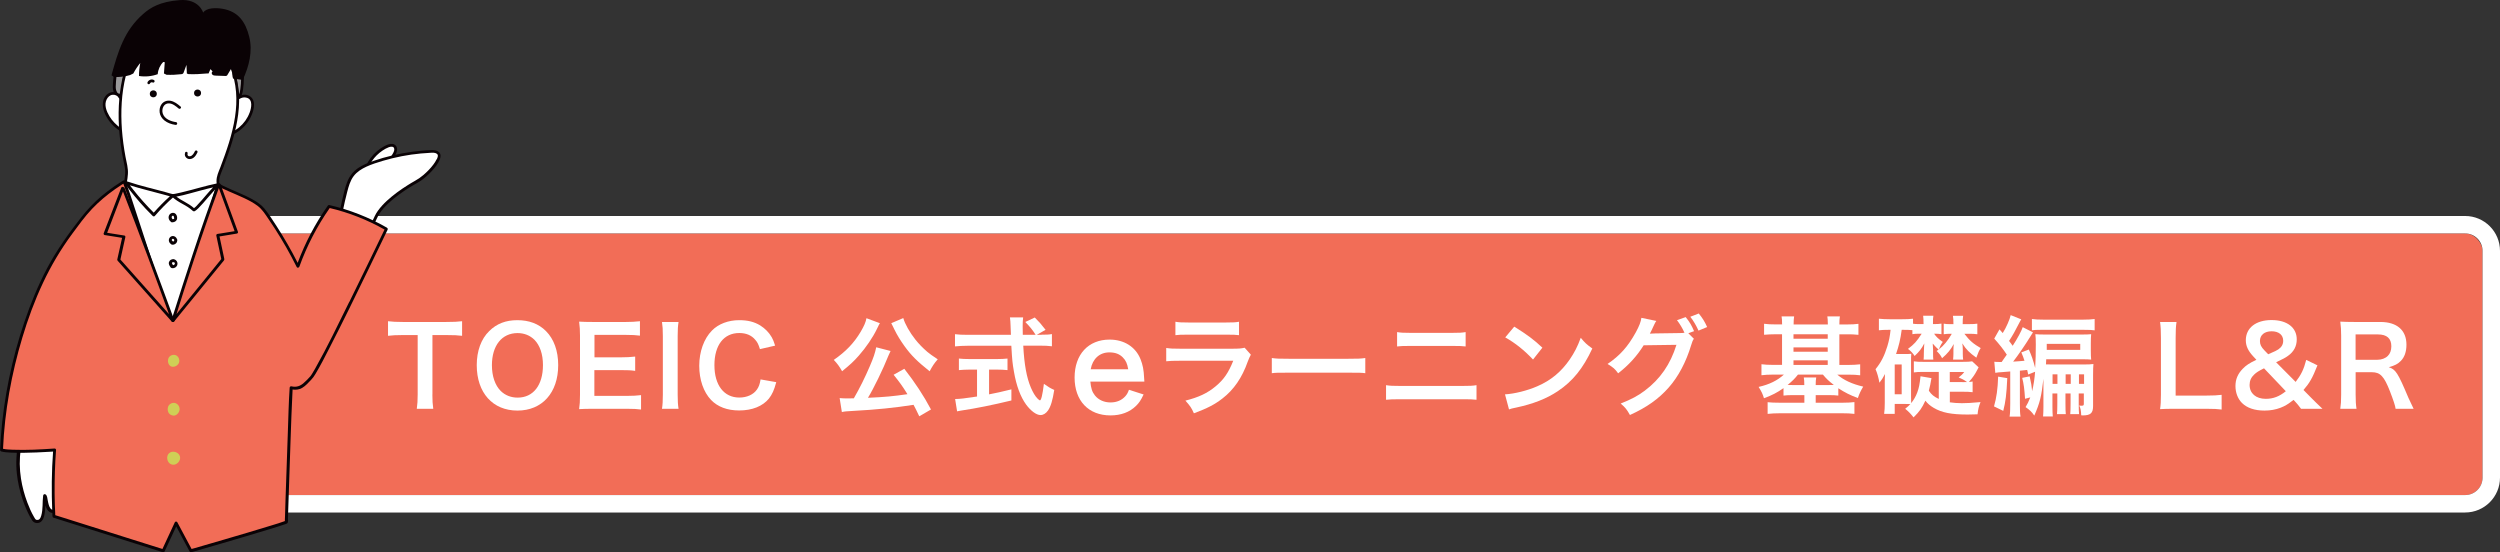 <?xml version="1.0" encoding="UTF-8"?>
<svg id="_レイヤー_2" data-name="レイヤー 2" xmlns="http://www.w3.org/2000/svg" viewBox="0 0 430 95">
  <rect x="0" y="0" width="430" height="95" fill="#333333" stroke="none"/>
  <defs>
    <style>
      .cls-1 {
        fill: #f26d57;
      }

      .cls-2 {
        fill: #0a0205;
      }

      .cls-3 {
        fill: #fff;
      }

      .cls-4 {
        fill: #9a999a;
      }

      .cls-5 {
        fill: #cfcf56;
      }

      .cls-6 {
        fill: #f26d57;
      }
    </style>
  </defs>
  <g id="_レイヤー_1-2" data-name="レイヤー 1">
    <g>
      <g>
        <g>
          <rect class="cls-1" x="39" y="40.15" width="388" height="45" rx="3" ry="3"/>
          <path class="cls-3" d="M424,40.15c1.66,0,3,1.34,3,3v39c0,1.66-1.34,3-3,3H42c-1.66,0-3-1.34-3-3v-39c0-1.66,1.34-3,3-3h382M424,37.15H42c-3.31,0-6,2.69-6,6v39c0,3.31,2.69,6,6,6h382c3.31,0,6-2.69,6-6v-39c0-3.31-2.69-6-6-6h0Z"/>
        </g>
        <g>
          <path class="cls-3" d="M74.37,67.87c0,1.01.04,1.67.15,2.44h-2.83c.11-.79.15-1.42.15-2.44v-10.24h-2.53c-1.11,0-1.91.04-2.57.13v-2.51c.68.09,1.48.13,2.55.13h7.43c1.35,0,2.04-.04,2.76-.13v2.51c-.69-.09-1.41-.13-2.76-.13h-2.34v10.24Z"/>
          <path class="cls-3" d="M93.91,56.95c1.37,1.37,2.1,3.41,2.1,5.85,0,4.75-2.76,7.82-7.01,7.82s-7-3.06-7-7.82c0-2.42.75-4.5,2.14-5.85,1.29-1.28,2.85-1.88,4.84-1.88s3.66.6,4.93,1.88ZM93.39,62.8c0-1.89-.53-3.41-1.48-4.37-.77-.75-1.76-1.14-2.89-1.14-2.7,0-4.41,2.14-4.41,5.53,0,1.88.54,3.45,1.52,4.43.77.75,1.76,1.14,2.91,1.14,2.68,0,4.35-2.14,4.35-5.59Z"/>
          <path class="cls-3" d="M110.26,70.44c-.68-.09-1.28-.13-2.42-.13h-5.85c-1.12,0-1.63.02-2.38.06.11-.75.15-1.37.15-2.48v-10.15c0-.97-.04-1.54-.15-2.42.75.04,1.24.06,2.38.06h5.66c.94,0,1.56-.04,2.42-.13v2.48c-.71-.09-1.31-.13-2.42-.13h-5.4v3.86h4.56c.97,0,1.61-.04,2.44-.13v2.46c-.77-.11-1.28-.13-2.44-.13h-4.58v4.43h5.63c1.05,0,1.59-.04,2.4-.13v2.49Z"/>
          <path class="cls-3" d="M116.71,55.38c-.11.71-.15,1.29-.15,2.42v10.09c0,1.11.04,1.71.15,2.42h-2.85c.11-.71.15-1.31.15-2.42v-10.09c0-1.16-.04-1.67-.15-2.42h2.85Z"/>
          <path class="cls-3" d="M133.51,65.75c-.36,1.35-.69,2.08-1.26,2.81-1.07,1.31-2.87,2.04-5.12,2.04-2.04,0-3.68-.62-4.82-1.8-1.31-1.37-2.04-3.49-2.04-5.89s.79-4.65,2.19-6.06c1.12-1.14,2.81-1.78,4.69-1.78,1.46,0,2.57.28,3.6.9.84.53,1.52,1.22,1.99,2.04.22.39.36.73.58,1.44l-2.61.6c-.26-.83-.43-1.18-.81-1.61-.64-.77-1.57-1.16-2.74-1.16-2.66,0-4.28,2.08-4.28,5.53s1.65,5.57,4.28,5.57c1.31,0,2.44-.51,3.04-1.39.32-.47.47-.86.62-1.73l2.68.47Z"/>
          <path class="cls-3" d="M151.34,55.6q-.08.11-.17.28s-.04.09-.09.19q-.11.19-.24.49c-.71,1.48-1.89,3.21-3.11,4.59-.9,1.03-1.52,1.59-2.89,2.7-.47-.84-.84-1.33-1.43-1.95,2.06-1.42,3.47-2.89,4.63-4.84.58-.99.88-1.67.99-2.33l2.31.86ZM158.11,71.6c-.47-1.01-.64-1.33-.98-1.97-3.24.51-6.53.84-10.14,1.03-1.48.09-1.63.09-2.19.21l-.38-2.4c.41.04.84.06,1.37.06.43,0,.54,0,1.07-.02.99-1.71,1.93-3.6,2.76-5.55.62-1.44.88-2.21,1.09-3.23l2.47.64c-.11.22-.19.38-.38.83-.88,2.23-2.55,5.66-3.51,7.22,2.96-.13,4.29-.26,6.79-.62-.86-1.39-1.31-2.01-2.38-3.34l1.84-1.03c1.84,2.36,3.34,4.63,4.59,7l-2.03,1.18ZM155.37,54.72c.26.97,1.12,2.49,2.08,3.69.58.73,1.24,1.41,2.06,2.12.49.39.73.58,1.78,1.27-.62.71-.92,1.18-1.39,2.06-2.14-1.71-3.15-2.7-4.33-4.33-.69-.96-1.27-1.91-1.72-2.83-.04-.09-.11-.22-.21-.43q-.06-.13-.19-.38t-.15-.3l2.06-.88Z"/>
          <path class="cls-3" d="M179.11,57.57c.88,0,1.35-.02,1.82-.11v2.1c-.52-.08-1.26-.11-2.19-.11h-2.74c.17,3.26.58,5.49,1.31,7.22.36.83.73,1.46,1.12,1.86.19.19.38.34.43.34.22,0,.45-.9.69-2.85.79.56,1.11.75,1.78,1.05-.28,1.8-.6,2.85-1.07,3.53-.36.51-.81.79-1.29.79-.71,0-1.67-.71-2.49-1.82-.96-1.33-1.67-3.23-2.08-5.64-.26-1.52-.3-1.86-.45-4.46h-7.5c-.82,0-1.5.04-2.19.11v-2.1c.58.08,1.28.11,2.19.11h7.43q-.06-.98-.06-1.54c0-.47-.06-1.12-.11-1.46h2.27c-.06.47-.08.98-.08,1.52,0,.32,0,.86.02,1.48h2.21c-.53-.84-.96-1.37-1.78-2.21l1.63-.77c.81.81,1.03,1.05,1.86,2.12l-1.52.86h.79ZM166.82,63.57c-.71,0-1.37.04-1.89.09v-1.99c.47.06,1.11.09,1.93.09h4.54c.83,0,1.43-.04,1.89-.09v1.99c-.54-.06-1.16-.09-1.88-.09h-1.29v4.26c1.31-.26,2.04-.41,3.84-.86v1.91c-3.17.77-6.13,1.37-8.65,1.74-.17.04-.38.08-.69.13l-.34-2.12c.79,0,1.67-.11,3.77-.43v-4.63h-1.24Z"/>
          <path class="cls-3" d="M187.54,65.63c.11,1.17.3,1.77.79,2.39.62.77,1.58,1.2,2.67,1.2s1.94-.38,2.56-1.07c.26-.3.41-.53.62-1.11l2.52.81c-.49,1.03-.77,1.43-1.3,1.96-1.11,1.09-2.6,1.64-4.4,1.64-3.78,0-6.17-2.52-6.17-6.51s2.37-6.53,6.02-6.53c2.5,0,4.46,1.24,5.32,3.37.4,1.03.55,1.79.62,3.25,0,.04,0,.11.04.6h-9.29ZM194.05,63.51c-.15-.94-.4-1.52-.94-2.05-.58-.58-1.3-.85-2.31-.85-1.67,0-2.88,1.11-3.2,2.9h6.45Z"/>
          <path class="cls-3" d="M215.14,61.02c-.19.34-.3.6-.53,1.18-.97,2.76-2.4,4.84-4.35,6.34-1.33,1.03-2.55,1.67-4.91,2.55-.41-.94-.64-1.26-1.46-2.18,2.29-.58,3.77-1.27,5.21-2.47,1.39-1.16,2.19-2.31,3.02-4.39h-9.13c-1.26,0-1.72.02-2.4.09v-2.29c.71.11,1.12.13,2.44.13h8.93c1.16,0,1.54-.04,2.12-.17l1.07,1.2ZM202.18,55.34c.62.11,1.01.13,2.2.13h6.54c1.18,0,1.58-.02,2.19-.13v2.31c-.58-.07-.94-.09-2.16-.09h-6.62c-1.22,0-1.58.02-2.16.09v-2.31Z"/>
          <path class="cls-3" d="M218.75,61.58c.83.11,1.18.13,3.04.13h10c1.86,0,2.21-.02,3.04-.13v2.61c-.75-.09-.96-.09-3.06-.09h-9.96c-2.1,0-2.31,0-3.06.09v-2.61Z"/>
          <path class="cls-3" d="M238.4,66.25c.71.11,1.13.13,2.4.13h10.76c1.28,0,1.69-.02,2.4-.13v2.51c-.66-.08-1.14-.09-2.36-.09h-10.84c-1.22,0-1.71.02-2.36.09v-2.51ZM240.3,57.12c.68.11,1.11.13,2.21.13h7.37c1.11,0,1.54-.02,2.21-.13v2.47c-.62-.07-1.07-.09-2.19-.09h-7.41c-1.13,0-1.58.02-2.19.09v-2.47Z"/>
          <path class="cls-3" d="M258.86,67.83c1.61-.09,3.84-.64,5.55-1.39,2.34-1.01,4.09-2.46,5.57-4.59.82-1.2,1.35-2.23,1.91-3.75.73.88,1.03,1.16,1.99,1.84-1.59,3.43-3.38,5.64-5.95,7.35-1.91,1.28-4.24,2.19-7.14,2.81-.75.15-.81.17-1.24.32l-.69-2.59ZM260.45,56.18c2.23,1.39,3.39,2.25,4.84,3.62l-1.61,2.04c-1.5-1.59-3.04-2.83-4.78-3.81l1.56-1.86Z"/>
          <path class="cls-3" d="M291.34,58.28c-.19.28-.26.43-.47,1.12-.86,2.85-2.19,5.38-3.84,7.24-1.73,1.97-3.79,3.43-6.68,4.74-.53-.94-.77-1.26-1.59-1.97,1.88-.75,2.92-1.31,4.11-2.19,2.68-2.01,4.44-4.56,5.48-7.91l-5.64.08c-1.14,1.84-2.61,3.45-4.39,4.82-.56-.77-.84-1.01-1.82-1.61,2.14-1.46,3.49-2.96,4.86-5.44.58-1.07.88-1.82.96-2.49l2.57.53c-.15.19-.15.21-.38.67-.34.75-.47,1.03-.73,1.52.21-.02.51-.02.9-.04l4.11-.06c.49,0,.73-.02.94-.06-.38-.83-.77-1.48-1.29-2.16l1.5-.53c.69.86,1.01,1.41,1.44,2.42l-.99.36.97.96ZM292.14,56.86c-.39-.86-.84-1.65-1.41-2.38l1.46-.56c.66.81,1.03,1.42,1.44,2.33l-1.5.62Z"/>
          <path class="cls-3" d="M306.52,55.81c0-.71-.02-1.01-.09-1.39h2.16c-.06.41-.09.75-.09,1.39h5.89c0-.73-.04-1.03-.09-1.39h2.16c-.06.39-.09.75-.09,1.39h1.24c.88,0,1.48-.04,2.04-.11v1.89c-.66-.08-1.27-.09-2.04-.09h-1.24v5.27h1.5c.77,0,1.46-.04,2.08-.11v1.89c-.56-.08-1.2-.11-2.03-.11h-1.91c1.14.96,2.55,1.61,4.46,2.06-.41.69-.66,1.2-.92,1.97-1.33-.51-2.21-.94-3.36-1.69v1.26c-.53-.06-.9-.08-1.71-.08h-2.18v1.31h4.58c.9,0,1.46-.04,2.08-.11v2.03c-.6-.08-1.29-.11-2.23-.11h-10.45c-.92,0-1.61.04-2.25.11v-2.01c.54.06,1.16.09,2.14.09h4.18v-1.31h-1.88c-.79,0-1.18.02-1.71.08v-1.28c-1.12.79-1.93,1.2-3.36,1.74-.21-.71-.41-1.14-.92-1.95,1.84-.41,3.24-1.11,4.35-2.12h-1.84c-.82,0-1.41.04-2.02.11v-1.89c.56.07,1.18.11,2.02.11h1.52v-5.27h-1.03c-.79,0-1.41.04-2.06.09v-1.89c.58.08,1.2.11,2.06.11h1.03ZM309.25,64.43c-.56.71-.98,1.12-1.78,1.78.34.02.54.02.99.02h1.88c0-.64-.02-.94-.09-1.31h2.14c-.07.41-.09.69-.09,1.31h2.18c.45,0,.66,0,.94-.02-.84-.64-1.29-1.07-1.88-1.78h-4.28ZM314.37,58.26v-.77h-5.89v.77h5.89ZM314.37,60.5v-.75h-5.89v.75h5.89ZM314.37,62.77v-.79h-5.89v.79h5.89Z"/>
          <path class="cls-3" d="M335.36,69.2c.66.09,1.29.15,2.08.15.83,0,1.54-.04,3.21-.19-.3.77-.41,1.18-.51,2.1-.75.02-1.33.04-1.69.04-2.83,0-4.46-.32-5.87-1.16-.6-.36-.99-.69-1.42-1.22-.58,1.26-.98,1.84-2.03,2.87-.53-.67-.84-.99-1.44-1.48.43-.36.66-.54.9-.81-.36-.02-.47-.02-.96-.02h-1.74v1.71h-1.82c.08-.53.11-1.16.11-1.89v-3.49c0-.53,0-.94.04-1.48-.43.79-.49.88-.96,1.5-.15-.86-.39-1.71-.67-2.33.96-1.18,1.52-2.29,2.03-3.94.3-1.01.43-1.63.56-2.83h-.36c-.73,0-1.14.02-1.65.08v-1.99c.56.06,1.14.09,1.88.09h2.08c.77,0,1.31-.02,1.91-.09v.86c.28.04.49.06.82.06h.99c0-.69-.02-1.05-.07-1.43h1.76c-.07.34-.07.62-.07,1.43h.34c.49,0,.73-.02,1.12-.08v1.82c-.45-.06-.69-.08-1.05-.08h-.22c.41.58.73.88,1.5,1.41-.32.45-.47.73-.66,1.28.86-.69,1.52-1.48,2.21-2.68h-.34c-.36,0-.6.02-1.05.08v-1.82c.52.08.56.08,1.03.08h.64c0-.69-.02-1.03-.09-1.43h1.76c-.06.38-.08.67-.08,1.43h1.09c.68,0,1.05-.02,1.43-.08v1.82c-.39-.06-.88-.08-1.33-.08h-.9c.92,1.2,1.56,1.74,2.81,2.46-.28.43-.45.81-.75,1.65-1.16-.83-1.73-1.37-2.42-2.46.06.28.09.69.09,1.11v.67c0,.36.02.71.06,1.01h-1.73c.04-.38.06-.67.06-1.01v-.6c0-.34.02-.77.06-1.07-.56,1.01-1.05,1.61-2.01,2.44-.28-.54-.41-.71-.94-1.24.17-.11.21-.15.34-.24q-.39-.32-1.01-1.03c.04.56.06.92.06,1.09v.67c0,.41,0,.67.04.99h-1.67c.04-.47.04-.54.04-1.01l.02-.64c0-.13,0-.39.02-.51q.04-.36.04-.62c-.47.9-.86,1.41-1.67,2.16-.21-.38-.69-.9-1.14-1.22,1.09-.81,1.5-1.28,2.36-2.61h-.51c-.39,0-.79.02-1.09.08v-.69c-.43-.04-.86-.06-1.61-.06h-.23c-.21,1.63-.49,2.76-.97,4.16h1.5c.6,0,.73,0,1.12-.04-.04.39-.04.69-.04,1.35v5.98c0,.58,0,.83.02,1.16.45-.56.79-1.14,1.05-1.84.3-.81.41-1.41.56-2.78l1.88.32c-.15.94-.26,1.42-.45,2.17.47.69.88,1.01,1.71,1.41v-4.65h-2.64c-.84,0-1.2.02-1.65.09v-1.91c.49.08.86.09,1.65.09h6.71c.84,0,1.31-.02,1.67-.09l1.11,1.03q-.08.15-.28.53c-.34.67-.73,1.24-1.39,1.99.3-.02.38-.04.64-.08v1.84c-.49-.06-.96-.08-1.76-.08h-2.16v1.8ZM325.89,67.81h1.2v-5.12h-1.2v5.12ZM337.51,65.73c.38,0,.51,0,.82-.02-.52-.38-.92-.58-1.44-.79.45-.34.71-.6.96-.94h-2.49v1.74h2.16Z"/>
          <path class="cls-3" d="M345.25,65.05c-.13,2.79-.28,4.01-.69,5.62l-1.59-.77c.43-1.5.64-2.98.71-5.12l1.58.26ZM348.85,64.42c-.07-.38-.09-.49-.17-.79q-.75.08-1.26.13v5.61c0,1.22.02,1.73.11,2.29h-1.88c.09-.6.11-1.12.11-2.29v-5.48c-.69.06-.99.09-1.33.11-.64.04-.88.06-1.24.13l-.17-1.91c.34.04.49.04.88.04h.39q.24-.36.32-.47c.19-.26.38-.52.56-.79-.62-.94-1.22-1.71-2.16-2.76l.9-1.59c.19.21.38.43.56.64.6-.94,1.24-2.42,1.37-3.09l1.82.73c-.13.19-.21.34-.39.69-.6,1.2-1.11,2.1-1.71,3.02.34.43.39.53.62.84.79-1.2,1.56-2.64,1.73-3.21l1.76.9c-.15.21-.24.36-.62.98-.58.97-2.01,3.06-2.79,4.05.92-.06,1.28-.08,1.95-.15-.17-.54-.26-.77-.54-1.44l1.29-.49c.45.99.77,1.91,1.09,3.17.08-1.35.11-2.51.11-4.03,0-.92-.02-1.31-.08-1.78.47.04.84.06,1.73.06h6.15c.9,0,1.33-.02,1.72-.06-.04.43-.06.82-.06,1.58v1.2c0,.77.02,1.18.06,1.59-.24-.04-.96-.06-1.54-.06h-6.19c0,.09-.02.39-.04.88.36.02.6.02,1.22.02h5.16c.84,0,1.39-.02,1.78-.08-.04.51-.06.9-.06,1.88v5.33c0,1.24-.43,1.63-1.8,1.63-.06,0-.15,0-.24-.02-.04-.83-.09-1.13-.34-1.69.13.04.21.04.38.04.36,0,.41-.06.41-.38v-1.73h-.88v1.74c0,1.03.02,1.39.06,1.82h-1.52c.04-.47.06-.83.06-1.82v-1.74h-.88v1.74c0,1.07.02,1.37.06,1.82h-1.52c.04-.47.06-.83.06-1.82v-1.74h-.84v2.33c0,.71.02,1.22.06,1.63h-1.67c.04-.53.06-.92.06-1.65v-4.82c-.36,3.13-.6,4.09-1.57,6.32-.45-.66-.79-.97-1.5-1.46.34-.56.51-.92.81-1.67l-.9.24c-.11-1.67-.22-2.55-.49-3.6l1.28-.26c.28,1.2.34,1.61.43,2.55.26-1.09.43-2.23.51-3.34l-1.18.47ZM349.49,54.87c.51.08,1.12.11,2.03.11h6.73c.92,0,1.54-.04,2.03-.11v1.95c-.45-.07-.96-.09-1.84-.09h-7.45c-.77,0-1.09.02-1.5.08v-1.93ZM352.04,59.5v.68h5.76v-1.03h-5.76v.36ZM353.88,64.38h-.84v1.65h.84v-1.65ZM356.17,66.03v-1.65h-.88v1.65h.88ZM358.46,66.03v-1.65h-.88v1.65h.88Z"/>
          <path class="cls-3" d="M382.12,70.44c-.68-.09-1.33-.13-2.66-.13h-5.55c-1.05,0-1.71.02-2.38.06.11-.69.15-1.39.15-2.48v-9.73c0-1.29-.04-1.97-.15-2.78h2.83c-.11.77-.15,1.39-.15,2.76v9.9h5.25c1.27,0,1.88-.04,2.66-.13v2.53Z"/>
          <path class="cls-3" d="M395.77,70.3c-.38-.51-.69-.9-.98-1.2l-.3-.32c-.96.75-1.46,1.05-2.23,1.35-.84.32-1.74.49-2.76.49-1.69,0-3.02-.45-3.88-1.31-.71-.71-1.12-1.76-1.12-2.91s.39-2.08,1.24-2.96c.6-.62,1.12-.96,2.36-1.56l-.56-.6c-.88-.96-1.26-1.78-1.26-2.76,0-2.12,1.73-3.47,4.43-3.47s4.33,1.31,4.33,3.32c0,1.18-.49,2.12-1.52,2.85-.41.3-.84.53-2.03,1.09l3.36,3.38c.96-1.26,1.39-2.14,1.82-3.79l1.93.94c-.88,2.21-1.33,3-2.4,4.24l1.37,1.39c.6.6,1.03,1.03,1.89,1.84h-3.69ZM389.41,63.35c-.94.47-1.29.69-1.71,1.09-.51.47-.77,1.07-.77,1.76,0,1.46,1.09,2.4,2.78,2.4,1.29,0,2.34-.41,3.45-1.31l-3.75-3.94ZM390.14,60.93c1.22-.53,1.44-.64,1.74-.84.56-.39.83-.86.83-1.48,0-1.01-.77-1.63-1.99-1.63s-2.01.64-2.01,1.67c0,.62.21,1.03.79,1.63l.64.66Z"/>
          <path class="cls-3" d="M412.04,70.3c-.04-.45-.36-1.41-.97-3-1.01-2.59-1.67-3.28-3.11-3.28h-2.79v3.83c0,1.12.04,1.73.15,2.46h-2.79c.11-.79.15-1.29.15-2.44v-10.11c0-.99-.04-1.56-.15-2.44.79.04,1.37.06,2.4.06h4.5c2.85,0,4.48,1.42,4.48,3.9,0,1.2-.32,2.14-.96,2.79-.53.54-1.01.79-2.08,1.09,1.18.38,1.54.9,3.39,5.29.15.34.62,1.35.88,1.86h-3.09ZM408.93,61.88c.69,0,1.35-.24,1.78-.67.39-.39.6-.94.6-1.65,0-1.35-.77-2.04-2.31-2.04h-3.84v4.37h3.77Z"/>
        </g>
      </g>
      <g>
        <g>
          <path class="cls-3" d="M9.67,78.52c.07,2.03,1.22,9.17-.37,9.42-1.48.24-1.27-2.49-1.64-2.67-.15,1.09.03,3.74-.81,4.29-.32.21-.74.19-1-.09-.37-.4-3.82-6.47-2.45-12.98.31-1.46-1.07-3.15-.43-4.49.65-1.34,1.68-2.56,3.06-3.13.83-.34,1.84-.41,2.59.09.67.45,1.01,1.27,1.05,2.08.04.8-.08,5.04,0,7.48Z"/>
          <g>
            <path class="cls-2" d="M6.01,89.26s.01.02.02.03c0,0,0,0,0,0-.01-.02-.02-.03-.02-.03Z"/>
            <path class="cls-2" d="M10.2,81.61c-.09-1.03-.23-2.06-.27-3.09-.05-1.46-.03-2.92-.01-4.37,0-.65.02-1.3.02-1.95,0-.39.02-.79,0-1.18-.04-.81-.36-1.65-1.01-2.16-.7-.55-1.63-.62-2.47-.41-1.63.41-2.88,1.77-3.62,3.22-.18.35-.3.69-.31,1.08-.01.37.06.75.15,1.11.19.72.5,1.45.49,2.21,0,.43-.14.85-.2,1.27-.07.46-.12.92-.14,1.39-.05.89-.03,1.78.06,2.66.16,1.56.51,3.1,1.02,4.59.35,1.02.77,2.02,1.28,2.96.12.21.24.43.38.63.39.52,1.2.53,1.62.03.38-.44.47-1.07.54-1.63.04-.34.07-.69.08-1.03.06.23.15.45.27.65.24.41.65.68,1.14.63.34-.03.6-.23.76-.53.18-.33.26-.71.31-1.08.07-.5.09-1.01.09-1.52,0-1.16-.09-2.33-.2-3.49ZM9.83,86.04c-.02.23-.04.41-.07.6-.03.18-.07.36-.12.53-.01.04-.03.08-.04.12,0,0,0,.02-.01.03,0,0,0,.02-.01.03-.03.06-.06.12-.1.18,0,.01-.01.02-.01.02,0,0,0,0-.01.01-.02.02-.04.04-.05.05,0,.01-.01.01-.01.02,0,0,0,0,0,0-.02.01-.04.02-.06.03-.01,0-.03.01-.04.01-.05.01-.04.01-.07.01-.13.01-.17,0-.26-.02-.02,0-.03-.01-.05-.02,0,0-.03-.02-.04-.02-.02-.01-.12-.08-.08-.05-.04-.03-.07-.06-.1-.1-.01-.01-.02-.02-.03-.04,0,0,0,0,0,0,0-.01-.02-.03-.03-.04-.14-.22-.2-.37-.27-.62-.07-.23-.11-.47-.16-.71-.06-.3-.08-.86-.39-1.03-.2-.11-.38.03-.4.23-.15,1.14,0,2.32-.33,3.44-.03.1-.07.21-.1.28-.02.05-.05.1-.08.15-.04.07-.04.07-.08.11-.02.02-.05.05-.07.07-.01,0-.06.04-.05.04-.03.02-.06.03-.1.05-.15.05-.32.05-.45-.04-.03-.02-.06-.05-.08-.08,0,0,0,0,.01.02,0,0,0-.01-.01-.02,0,0,0,0,0,0-.01,0-.02-.03-.02-.03-.01-.02-.03-.04-.04-.05-.06-.1-.12-.2-.18-.3-.46-.79-.82-1.62-1.14-2.47-.5-1.33-.87-2.71-1.09-4.11-.26-1.66-.29-3.37-.03-5.03.06-.4.18-.81.19-1.22,0-.37-.06-.73-.15-1.08-.17-.69-.47-1.37-.49-2.09-.01-.34.07-.63.22-.93.18-.35.38-.69.61-1,.44-.62,1-1.17,1.66-1.55.65-.39,1.46-.65,2.22-.5.76.15,1.29.72,1.51,1.45.13.44.12.88.12,1.33,0,.55,0,1.1-.01,1.65-.02,1.41-.03,2.82-.01,4.23,0,.31.02.63.03.94.03.86.14,1.72.22,2.57.11,1.13.21,2.26.23,3.39.01.52.01,1.04-.02,1.56Z"/>
          </g>
        </g>
        <g>
          <g>
            <path class="cls-3" d="M63.1,28.79c.65-1.58,1.93-2.9,3.49-3.62.41-.19.95-.31,1.27,0,.37.37.14.99-.13,1.43-.36.61-.77,1.19-1.21,1.74-.25.31-.51.61-.85.82-.81.5-1.98.27-2.55-.49l-.03.1Z"/>
            <path class="cls-2" d="M67.51,24.76c-.5-.07-.99.16-1.42.39-.44.23-.85.52-1.23.84-.82.69-1.47,1.57-1.91,2.55-.04.04-.07.1-.07.16,0,.01,0,.02-.01.03-.05.12.06.27.17.3.03,0,.05,0,.07,0,.57.58,1.46.81,2.25.56.51-.16.9-.53,1.24-.93.39-.47.74-.96,1.07-1.47.28-.43.58-.88.63-1.41.05-.5-.27-.95-.78-1.03ZM67.42,26.67c-.28.45-.58.89-.9,1.31-.29.37-.59.77-1,1.01-.67.39-1.56.21-2.09-.33.33-.72.8-1.38,1.36-1.94.31-.3.64-.58,1-.82.34-.23.72-.45,1.11-.59.3-.1.81-.18.9.24.09.39-.19.8-.38,1.11Z"/>
          </g>
          <g>
            <path class="cls-3" d="M58.09,39.68c.34-2.28.8-4.55,1.38-6.78.25-.97.54-1.95,1.15-2.75.87-1.14,2.28-1.75,3.66-2.23,3.17-1.09,6.5-1.72,9.86-1.86.51-.02,1.15.04,1.33.5.08.19.05.42-.02.62-.44,1.34-2.53,3.39-3.81,4.06-1.02.54-5.87,3.38-7.06,6.22-.29.69-1.92,3.56-2.27,4.23s-1.48-.31-2.25-.23c-.77.07-1.59-.62-1.41-1.34l-.57-.43Z"/>
            <path class="cls-2" d="M75.49,26.16c-.3-.28-.74-.35-1.14-.35-.55,0-1.1.05-1.64.09-.58.05-1.15.11-1.73.19-2.29.31-4.55.83-6.73,1.58-.92.32-1.85.68-2.66,1.24-.84.58-1.44,1.34-1.83,2.28-.42,1.02-.65,2.13-.9,3.2-.27,1.16-.51,2.34-.71,3.51-.1.57-.19,1.14-.27,1.71-.02.12.03.23.14.28.01.01.03.02.03.03.07.05.13.11.2.16.05.04.11.09.17.13-.07.83.78,1.51,1.58,1.49.17,0,.32,0,.49.04.18.05.36.12.54.18.31.12.64.27.98.23.32-.03.48-.23.62-.49.12-.23.25-.45.37-.68.34-.62.69-1.24,1.03-1.87.27-.49.55-.98.77-1.49.28-.65.68-1.23,1.14-1.76,1.05-1.2,2.34-2.19,3.66-3.08.51-.34,1.03-.67,1.57-.98.42-.24.85-.46,1.25-.74.69-.49,1.32-1.07,1.89-1.69.53-.58,1.05-1.23,1.34-1.96.17-.42.21-.91-.15-1.25ZM75.1,27.4c-.15.32-.35.62-.56.9-.49.66-1.08,1.25-1.7,1.79-.46.4-.95.73-1.49,1.03-.42.23-.83.48-1.24.74-1.26.79-2.47,1.67-3.56,2.67-.56.52-1.09,1.08-1.54,1.71-.2.28-.39.58-.53.89-.09.2-.18.4-.28.59-.57,1.14-1.22,2.26-1.83,3.38-.09.16-.18.38-.28.51-.03.04-.06.05-.08.05-.04.01-.09.01-.15,0-.13-.01-.3-.07-.43-.12-.33-.12-.66-.27-1.01-.33-.19-.03-.37,0-.55-.02-.19-.02-.37-.09-.53-.19-.28-.18-.5-.49-.42-.84.03-.12-.02-.21-.11-.28-.14-.11-.29-.21-.43-.31.34-2.21.78-4.4,1.34-6.56.25-.95.51-1.93,1.12-2.73.56-.73,1.36-1.23,2.18-1.61.91-.42,1.88-.72,2.84-1.01,1.06-.31,2.14-.58,3.23-.79,1.09-.21,2.19-.37,3.29-.47.56-.05,1.12-.09,1.68-.12.34-.02.79-.05,1.08.17.31.22.13.64,0,.92Z"/>
          </g>
        </g>
        <g>
          <g>
            <path class="cls-4" d="M20.19,11.56c-.38.86-.45,1.82-.52,2.75-.03.43-.06.86.06,1.27.12.41.42.8.83.9.08.02.17.03.24,0,.14-.06.18-.24.2-.39.21-1.52.42-3.05.63-4.57.01-.08.02-.17-.01-.25-.04-.08-.12-.14-.21-.17-.45-.19-1.01.01-1.32.39-.32.38-.44.89-.45,1.38l.56-1.3Z"/>
            <path class="cls-2" d="M21.82,11.15c-.11-.21-.35-.31-.57-.35-.5-.08-1.03.14-1.36.53-.36.43-.48.98-.5,1.53,0,.1.07.18.16.22-.07.51-.11,1.02-.14,1.53-.03.5,0,1.02.26,1.46.21.36.67.76,1.12.66.24-.05.37-.25.42-.47.06-.27.08-.55.12-.83.08-.58.16-1.17.24-1.75.08-.57.16-1.15.24-1.72.03-.25.14-.57.02-.81ZM21.37,11.64c-.02.15-.04.29-.06.44-.06.47-.13.94-.19,1.41-.06.47-.13.94-.19,1.41-.03.23-.06.46-.09.69-.02.13-.03.25-.05.38,0,.07,0,.22-.06.27-.07.08-.25-.03-.32-.08-.15-.09-.25-.24-.33-.39-.19-.36-.19-.79-.16-1.19.05-.97.11-1.99.5-2.89h0s0,0,0,0c.03-.07,0-.01,0,0,.03-.06.03-.13.02-.19.16-.14.35-.22.6-.23.1,0,.35,0,.39.12.02.06-.02.2-.03.26Z"/>
          </g>
          <g>
            <path class="cls-4" d="M40.39,12.22c.08,1.53.28,3.05.62,4.55.34-.27.46-.73.53-1.16.18-1.06.22-2.15.14-3.22-.03-.43-.17-.96-.6-1.05-.35-.08-.69.23-.78.57-.1.34-.02.71.06,1.05l.03-.73Z"/>
            <path class="cls-2" d="M41.91,12.38c-.02-.24-.06-.47-.15-.69-.2-.48-.69-.78-1.19-.51-.69.36-.61,1.2-.45,1.84.02.06.05.11.09.13.1,1.24.29,2.47.55,3.68.04.19.27.21.4.11.44-.36.55-.95.63-1.48.1-.67.16-1.36.16-2.04,0-.35-.01-.69-.04-1.04ZM41.47,13.6c0,.55-.05,1.1-.12,1.64-.04.31-.08.65-.22.95-.26-1.31-.44-2.63-.51-3.97,0-.1-.05-.16-.11-.2.03-.17.12-.32.29-.42.35-.18.53.23.59.5.11.48.09,1.01.08,1.5Z"/>
          </g>
          <g>
            <path class="cls-3" d="M20.61,16.73c-.27-.59-1.07-.81-1.66-.55-.59.26-.96.89-1.03,1.54-.07.64.12,1.29.4,1.87.49,1.03,1.25,1.92,2.18,2.56.13.09.27.17.42.14.23-.04.33-.31.38-.53.41-1.82.11-3.79-.82-5.41l.12.38Z"/>
            <path class="cls-2" d="M20.7,16.22c-.07-.12-.19-.14-.3-.1-.22-.15-.48-.25-.74-.28-.51-.06-1,.14-1.36.5-.88.91-.7,2.25-.21,3.31.49,1.05,1.26,1.97,2.21,2.64.23.17.51.32.8.19.24-.1.36-.35.43-.58.16-.57.21-1.19.21-1.77,0-1.36-.36-2.72-1.03-3.91ZM21.21,20.93c-.03.25-.07.49-.12.73-.03.12-.07.4-.24.38-.1,0-.22-.12-.3-.17-.1-.07-.2-.15-.3-.23-.19-.16-.38-.33-.55-.51-.34-.35-.64-.74-.89-1.16-.49-.82-.93-1.93-.47-2.86.2-.41.56-.77,1.03-.81.42-.04.85.14,1.04.53,0,.01.02.02.03.03,0,0,0,0,0,0,.03.04.07.07.11.08.36.76.59,1.58.67,2.42.05.52.05,1.04,0,1.56Z"/>
          </g>
          <g>
            <path class="cls-3" d="M39.71,18.21c.4-.54.83-1.1,1.42-1.43.59-.33,1.41-.36,1.89.11.51.49.49,1.31.31,1.99-.41,1.59-1.48,2.99-2.9,3.8-.38.21-.85.39-1.23.18-.37-.2-.49-.69-.51-1.11-.07-1.31.39-2.64,1.24-3.64l-.23.11Z"/>
            <path class="cls-2" d="M42.97,16.54c-.56-.36-1.31-.3-1.88-.01-.66.33-1.12.94-1.55,1.52-.04.04-.06.08-.07.13,0,0,0,.01,0,.02,0,.02,0,.03,0,.05,0,.02,0,.03.01.04-.69.95-1.07,2.12-1.04,3.3.01.56.13,1.25.71,1.51.62.28,1.3-.12,1.81-.47,1.01-.69,1.82-1.66,2.3-2.79.43-1,.82-2.58-.29-3.3ZM42.93,19.38c-.36.98-.99,1.85-1.79,2.52-.2.17-.41.32-.63.45-.24.15-.49.29-.77.34-.57.09-.76-.44-.79-.91-.09-1.26.35-2.55,1.17-3.52.07-.08.08-.18.05-.26.57-.72,1.34-1.49,2.31-1.18,1.07.33.74,1.79.46,2.55Z"/>
          </g>
          <g>
            <path class="cls-3" d="M34.96,5.83c2.76,1.62,4.7,4.48,5.48,7.59,1.4,5.57-.72,11.35-2.8,16.7-1.21,3.11,4.58,9.48-.24,18.08-.66,1.17-6.76,8.27-8.11,8.24-1.34-.02-9.1-12.79-9.66-14.41-1.01-2.92,2.72-10.31,2.05-13.33-1.04-4.69-1.45-9.57-.59-14.29.2-1.07.46-2.13.83-3.15.82-2.21,2.18-4.31,3.97-5.77,1.79-1.46,6.29-1.28,9.05.35Z"/>
            <path class="cls-2" d="M38.49,28.58c.55-1.47,1.08-2.95,1.52-4.45.85-2.92,1.38-6.01.99-9.05-.34-2.62-1.39-5.13-3.13-7.13-.79-.91-1.72-1.69-2.75-2.3-.01,0-.02-.02-.03-.03-1.99-1.16-4.51-1.59-6.78-1.28-.95.13-1.89.41-2.63,1.03-1.05.87-1.93,1.94-2.64,3.1-1.58,2.55-2.24,5.5-2.51,8.46-.29,3.18-.06,6.39.48,9.53.14.79.31,1.56.46,2.35.07.33.07.67.06,1-.04.9-.24,1.79-.45,2.66-.49,2.02-1.16,4-1.58,6.04-.27,1.31-.51,2.76.08,4.01.49,1.05,1.1,2.05,1.68,3.05,1.71,2.91,3.5,5.79,5.49,8.52.38.52.77,1.04,1.19,1.53.27.32.56.65.91.9.29.2.56.2.88.06.5-.22.93-.6,1.34-.95,1.31-1.13,2.5-2.43,3.65-3.72.94-1.06,1.91-2.14,2.72-3.31.6-.87,1.02-1.91,1.36-2.9.41-1.19.67-2.42.75-3.68.15-2.13-.22-4.24-.78-6.29-.23-.84-.49-1.67-.71-2.51-.17-.66-.34-1.34-.35-2.03,0-.27.02-.54.1-.79.18-.61.45-1.2.68-1.79ZM37.58,33.27c.46,1.75,1.04,3.46,1.33,5.25.36,2.29.23,4.62-.5,6.83-.34,1.01-.76,2.08-1.37,2.97-.31.46-.67.89-1.02,1.32-1.08,1.32-2.21,2.6-3.4,3.82-.57.59-1.15,1.16-1.76,1.7-.4.35-.82.72-1.31.96-.06.03-.1.05-.2.07-.07.02-.02,0-.03,0,0,0-.01,0-.02,0,0,0,0,0,0,0,0,0-.02,0-.04-.01-.02,0-.04-.02-.06-.03-.02-.01-.04-.03-.07-.04-.05-.03-.07-.05-.07-.05-.34-.27-.62-.61-.9-.94-.91-1.09-1.71-2.26-2.49-3.43-.96-1.43-1.88-2.88-2.78-4.35-.77-1.26-1.53-2.53-2.25-3.83-.22-.4-.44-.8-.64-1.22-.03-.07-.07-.14-.1-.21,0,0,0-.01,0-.02,0,0,0,0,0-.01-.01-.03-.02-.06-.03-.09-.11-.3-.15-.62-.17-.93-.04-.84.1-1.69.28-2.51.21-.99.48-1.97.75-2.95.51-1.83,1.14-3.71,1.27-5.62.07-1.02-.22-1.98-.41-2.97-.29-1.55-.5-3.12-.62-4.7-.22-3.08-.08-6.23.67-9.24.66-2.67,2-5.23,4.06-7.09.36-.32.73-.6,1.18-.78.45-.19.94-.3,1.42-.37,1.13-.17,2.3-.11,3.42.1,1.09.2,2.16.55,3.12,1.11,0,0,.02,0,.03,0,2.16,1.29,3.81,3.34,4.76,5.65,1.09,2.66,1.23,5.6.8,8.42-.45,3-1.46,5.88-2.53,8.7-.31.8-.68,1.55-.66,2.43.02.69.18,1.37.35,2.04Z"/>
          </g>
          <path class="cls-2" d="M31.06,18.33c-.5-.43-1.08-.89-1.76-1-.59-.09-1.15.11-1.51.59-.3.4-.39.93-.33,1.42.07.55.39,1.03.82,1.38.54.43,1.21.66,1.89.76.13.02.26-.03.3-.17.03-.11-.04-.28-.17-.3-.9-.12-2.02-.54-2.31-1.5-.23-.76.16-1.76,1.07-1.73.63.02,1.2.49,1.66.88.23.2.57-.14.34-.34h0Z"/>
          <path class="cls-2" d="M31.87,26.24c-.13.24-.1.53.06.76.17.24.45.38.74.36.3-.02.58-.16.79-.38.21-.21.36-.48.49-.74.06-.12.03-.26-.09-.33-.11-.06-.27-.03-.33.09-.05.1-.11.2-.16.3-.05.09-.12.19-.17.25-.14.16-.28.28-.47.32-.08.02-.15.02-.23,0,0,0-.07-.02-.05-.01.02.01-.03-.02-.04-.02,0,0-.02-.01-.03-.02.02.01.02.01,0,0-.02-.01-.03-.03-.05-.05,0,0-.01-.02-.02-.02.01.02.01.02,0,0-.01-.02-.02-.04-.03-.06,0,0-.01-.02-.01-.03,0,.02,0,.02,0,0,0-.02-.01-.04-.02-.06,0-.01,0-.02,0-.03,0,.03,0,.03,0,.01,0-.02,0-.04,0-.06,0-.02,0-.01,0,.01,0-.01,0-.02,0-.03,0-.01,0-.02,0-.03-.01.02,0,.02,0,0,.06-.11.03-.26-.09-.33-.11-.06-.27-.03-.33.09h0Z"/>
          <path class="cls-2" d="M25.82,14.32s0-.01,0-.02c0,.02-.02.04-.02.06.02-.04.04-.07.06-.11-.01.02-.02.03-.04.05.03-.04.06-.07.1-.1l-.05.04s.08-.05.13-.07c-.02,0-.04.02-.06.02.05-.02.1-.04.16-.04-.02,0-.04,0-.06,0,.05,0,.1,0,.14,0-.02,0-.04,0-.06,0,.04,0,.09.02.13.03l-.06-.02s.02.01.04.02c.11.06.26.03.33-.09.06-.11.03-.27-.09-.33-.19-.1-.43-.12-.63-.04-.11.04-.21.1-.29.18-.09.08-.15.18-.19.29-.02.05,0,.13.02.18.03.05.09.1.14.11.06.01.13.01.18-.02.05-.04.09-.08.11-.14h0Z"/>
          <path class="cls-2" d="M40.08,13.51c-.16-.53-.17-1.1-.02-1.63l-.16-.3c-.27.46-.55.91-.82,1.37l-.18.12c-.58-.02-1.17-.04-1.75-.06-.22,0-.46-.02-.62-.17-.16-.15-.16-.47.05-.54l-.38-.41c-.11.25-.22.5-.33.75h-.31c-1.04.1-2.09.15-3.13.11l-.29-.1c-.02-.5-.04-.99-.07-1.49-.15.42-.31.84-.46,1.26-.03.09-.07.19-.15.25-.08.06-.18.08-.28.09-.84.1-1.69.14-2.53.1l-.45-.22c.05-.65.09-1.29.14-1.94l-.26-.04c-.55.56-.89,1.31-.95,2.09h.02c-1.03.38-2.16.49-3.24.32h0c0-.75.07-1.5.22-2.24-.46.56-.86,1.17-1.2,1.81l-.55.27c-.9.27-1.85.38-2.79.33l-.41-.29c1.14-4.17,2.21-7.72,5.46-10.56C25.89,1.29,27.53.28,30.89.02c3.37-.26,4.05,2.15,4.05,2.15.58-.87,2.24-.84,3.28-.67,2.84.46,4.03,2.36,4.65,4.83s-.03,5.12-1.13,7.42l-1.67-.24Z"/>
          <circle class="cls-2" cx="26.37" cy="16.14" r=".6"/>
          <circle class="cls-2" cx="33.98" cy="16" r=".6"/>
        </g>
        <g>
          <path class="cls-3" d="M29.74,33.64c-1.17,1.03-2.27,2.14-3.28,3.32-1.94-1.91-3.17-3.41-4.82-5.58,2.78.95,5,1.37,7.82,2.2l.28.06Z"/>
          <path class="cls-2" d="M29.98,33.6c0-.09-.06-.17-.18-.19-.42-.09-.83-.22-1.24-.34-.56-.16-1.12-.3-1.69-.45-1.08-.28-2.16-.55-3.23-.86-.65-.19-1.3-.39-1.95-.61-.19-.07-.42.19-.28.37,1.15,1.52,2.34,3,3.65,4.39.4.42.8.83,1.21,1.24.09.09.27.1.35,0,1.02-1.18,2.11-2.29,3.28-3.32.07-.07.09-.14.07-.21ZM26.45,36.59c-1.26-1.26-2.45-2.59-3.56-4-.19-.24-.37-.48-.56-.72,1.94.61,3.92,1.07,5.87,1.61.34.09.68.2,1.02.28-.98.89-1.91,1.83-2.78,2.82Z"/>
        </g>
        <g>
          <path class="cls-3" d="M29.74,33.65c1.23,1.17,2.38,1.3,3.61,2.47.86-.46,2.88-3.3,4.16-4.35-3,.61-4.46,1.23-7.45,1.84l-.32.04Z"/>
          <path class="cls-2" d="M37.45,31.52c-2.12.43-4.17,1.09-6.27,1.58-.33.08-.66.15-1,.22-.09.02-.15.03-.24.04-.05,0-.1.01-.16.02-.03,0-.12.01-.03,0-.11.01-.21.08-.24.19-.02.06-.02.13.02.2,0,.01.02.03.03.04,0,0,0,0,0,.01,0,0,.02.01.02.02,0,0,.01.01.02.01.53.49,1.14.87,1.77,1.21.64.35,1.26.71,1.8,1.22.09.08.21.1.31.04.25-.13.46-.34.66-.53.28-.28.54-.57.8-.86.61-.69,1.19-1.4,1.81-2.07.3-.32.61-.64.95-.92.22-.18-.02-.48-.25-.43ZM33.91,35.31c-.18.19-.35.36-.54.49-.5-.44-1.07-.79-1.65-1.11-.48-.26-.95-.53-1.39-.87.77-.13,1.54-.34,2.29-.54.99-.26,1.98-.55,2.98-.8.35-.09.7-.17,1.05-.25-.36.37-.7.76-1.04,1.15-.56.65-1.11,1.32-1.71,1.93Z"/>
        </g>
        <g>
          <path class="cls-6" d="M29.74,55.15c2.67-4.48,7.58-23.49,7.77-23.38,2.1,1.24,6.45,2.43,7.88,4.4,2.21,3.04,4.16,6.27,5.83,9.64,1.31-3.65,3.12-7.13,5.36-10.3,3.45.8,6.79,2.11,9.86,3.88-3.44,7.14-11.79,24.43-12.96,25.59-1.17,1.17-1.8,2.1-3.41,1.72-.12,1.82-.63,16.2-.84,23.1,0,.21-16.42,4.96-16.42,4.96l-2.54-4.77-2.21,4.77-18.81-5.93s-.34-5.67.12-11.42c0,0-7.25.52-9.13,0,.46-11.48,4.25-26.25,10.79-35.7,1.12-1.62,2.32-3.18,3.54-4.73,1.42-1.8,3.84-3.97,6.7-5.71.31-.19,6.41,20.46,8.46,23.88Z"/>
          <g>
            <path class="cls-2" d="M37.7,31.94s0-.01,0-.02h0s0,.02,0,.02c0,0,0,0,0,0Z"/>
            <path class="cls-2" d="M66.57,39.17c-3.1-1.78-6.44-3.1-9.92-3.9-.12-.03-.22.02-.28.12-2.14,3.04-3.87,6.34-5.17,9.82-1.1-2.17-2.31-4.28-3.63-6.32-.67-1.02-1.33-2.09-2.11-3.04-.53-.64-1.25-1.12-1.96-1.52-1.64-.93-3.43-1.54-5.11-2.37-.17-.08-.33-.17-.49-.26-.12-.07-.26-.19-.4-.17-.11.01-.16.08-.21.17-.09.16-.14.37-.19.54-.63,1.99-1.17,4.02-1.76,6.03-.88,3.01-1.77,6.02-2.74,9.01-.79,2.43-1.57,4.94-2.75,7.22-.03.05-.06.1-.09.16-.58-1.07-.98-2.27-1.4-3.4-.75-2.01-1.44-4.05-2.12-6.09-1.31-3.93-2.55-7.89-3.87-11.82-.18-.52-.35-1.04-.55-1.56-.08-.21-.16-.61-.38-.73-.19-.11-.37.06-.52.16-.43.27-.85.55-1.26.83-.75.52-1.47,1.08-2.17,1.66-1.28,1.08-2.42,2.28-3.46,3.6-2.2,2.81-4.27,5.69-5.94,8.85-1.55,2.95-2.82,6.04-3.89,9.2-2.16,6.37-3.54,13.05-4.05,19.76-.06.76-.1,1.53-.13,2.29,0,.11.08.21.18.24.53.14,1.1.17,1.64.2.77.04,1.53.04,2.3.03,1.44-.02,2.89-.08,4.33-.17.22-.01.44-.03.66-.04-.26,3.45-.28,6.92-.14,10.37.01.26.02.52.04.77,0,.11.07.21.18.24,2.13.67,4.26,1.34,6.39,2.02,3.37,1.06,6.73,2.12,10.1,3.19.77.24,1.54.49,2.32.73.1.03.24-.02.28-.12.67-1.44,1.34-2.89,2.01-4.33.77,1.44,1.54,2.89,2.31,4.33.05.1.18.15.28.12,1.64-.48,3.29-.95,4.93-1.43,2.81-.82,5.63-1.65,8.43-2.51.89-.27,1.78-.54,2.65-.84.16-.06.4-.1.52-.23.18-.18.09-.67.1-.9.01-.43.03-.85.04-1.28.13-3.97.26-7.95.4-11.92.11-2.93.19-5.85.35-8.78,0-.03,0-.07,0-.1.56.08,1.12.02,1.63-.27.61-.35,1.09-.91,1.57-1.41.3-.31.53-.65.75-1.02.85-1.42,1.61-2.9,2.36-4.38,2.33-4.52,4.56-9.1,6.78-13.67,1.09-2.24,2.17-4.48,3.25-6.72.06-.12.04-.27-.09-.34ZM37.71,31.91s0,0,0,0c0,0,0,0,0,0,.03,0,.02,0-.01.03,0,.02,0,.02,0,.02,0,0,0,0,0-.01,0,0,0,0,0,0,0-.01,0-.02.01-.03,0,0,0,0,0,0ZM37.47,32.03s-.02,0,0,0h0ZM49.06,89.63s.04-.04.04-.04c0,.03-.02.04-.04.04ZM60.07,51.93c-1.9,3.85-3.76,7.74-5.87,11.48-.15.27-.31.54-.48.81-.06.1-.12.2-.19.3-.02.04-.05.07-.08.11,0,.01-.06.07-.06.08-.34.41-.75.8-1.14,1.15-.62.56-1.28.78-2.11.59-.17-.04-.31.07-.32.24-.17,2.52-.22,5.06-.31,7.59-.14,3.96-.28,7.93-.41,11.89-.03.87-.06,1.75-.08,2.62,0,.18-.01.36-.02.54,0,.09-.02.2,0,.29,0,0,0,0,0,0,0,0,0,0,0,0-.73.28-1.49.5-2.24.73-2.71.84-5.44,1.64-8.17,2.44-1.25.37-2.49.73-3.74,1.09-.43.12-.85.25-1.28.37-.2.06-.42.1-.62.17-.82-1.53-1.63-3.06-2.45-4.59-.08-.16-.35-.17-.43,0-.71,1.53-1.42,3.06-2.13,4.59-2.06-.65-4.13-1.3-6.19-1.95-3.37-1.06-6.73-2.12-10.1-3.19-.71-.22-1.43-.45-2.14-.67-.14-2.49-.15-4.99-.07-7.48.04-1.25.1-2.5.2-3.74.01-.13-.12-.26-.25-.25-2.39.17-4.8.3-7.2.21-.55-.02-1.13-.04-1.67-.16.28-6.47,1.46-12.92,3.32-19.12.96-3.21,2.12-6.37,3.55-9.41,1.39-2.97,3.06-5.77,5-8.41,1.09-1.48,2.18-3,3.45-4.34,1.2-1.26,2.54-2.38,3.96-3.38.38-.27.76-.52,1.15-.77.08-.05.17-.11.26-.16,0,0,0,.02.02.05.17.43.32.86.47,1.3,1.27,3.7,2.42,7.44,3.65,11.16.69,2.07,1.38,4.13,2.12,6.18.53,1.47,1.06,2.96,1.75,4.37.1.2.2.4.32.59.05.08.13.11.2.11.08,0,.17-.02.22-.11.5-.84.88-1.76,1.24-2.66.5-1.24.95-2.5,1.38-3.77.99-2.92,1.89-5.88,2.76-8.84.67-2.28,1.31-4.57,1.99-6.85.09-.3.18-.6.27-.89.02-.05.03-.09.05-.14.18.1.37.2.56.29.39.19.78.36,1.17.53.87.38,1.74.74,2.59,1.14.81.38,1.61.8,2.33,1.34.82.62,1.35,1.49,1.92,2.33,1.43,2.09,2.75,4.26,3.94,6.5.3.56.59,1.12.87,1.69.1.21.39.13.46-.06,1.29-3.58,3.05-6.97,5.22-10.08,3.3.78,6.47,2.03,9.43,3.7-2,4.15-4.01,8.3-6.05,12.44Z"/>
          </g>
        </g>
        <g>
          <path class="cls-6" d="M21.09,32.39c-1,2.61-3,7.83-3,7.83l3.24.51-.88,3.97,9.3,10.46s-4.94-13.59-8.53-22.72l-.13-.05Z"/>
          <path class="cls-2" d="M29.98,55.09c-.18-.49-.35-.97-.53-1.45-.46-1.27-.93-2.54-1.4-3.81-.66-1.78-1.32-3.56-1.98-5.34-.75-2-1.5-4-2.26-6-.74-1.95-1.49-3.89-2.25-5.83-.04-.11-.08-.24-.14-.35-.05-.08-.13-.1-.22-.14-.12-.05-.27-.04-.34.09-.01.02-.01.04-.02.06,0,0,0,0,0,0-.48,1.26-.97,2.52-1.45,3.77-.43,1.12-.86,2.25-1.3,3.37-.09.23-.17.45-.26.68-.04.11.05.27.17.29.94.15,1.89.3,2.83.45.06,0,.12.02.17.03-.26,1.17-.52,2.33-.78,3.5-.04.16-.1.31.03.45.05.06.11.12.16.18l.86.97c1.03,1.15,2.05,2.31,3.08,3.46,1.12,1.26,2.24,2.52,3.36,3.78.4.45.8.9,1.21,1.36.2.22.39.46.6.68,0,0,.02.02.03.03.16.18.5-.01.42-.23ZM26.77,51.45c-.9-1.01-1.79-2.02-2.69-3.02-.77-.87-1.55-1.74-2.32-2.61-.25-.28-.51-.57-.76-.85-.09-.11-.19-.22-.29-.33.25-1.12.49-2.23.74-3.35.04-.16.07-.32.11-.49.03-.12-.03-.27-.17-.29-.94-.15-1.89-.3-2.83-.45-.04,0-.09-.01-.13-.02.21-.55.43-1.11.64-1.66.5-1.3.99-2.59,1.49-3.89.2-.52.4-1.03.59-1.55.69,1.76,1.37,3.52,2.04,5.29.75,1.98,1.5,3.96,2.24,5.95.66,1.78,1.32,3.56,1.98,5.34.49,1.32.97,2.64,1.45,3.95.07.19.14.38.21.57-.02-.03-.05-.06-.07-.08-.74-.83-1.48-1.67-2.22-2.5Z"/>
        </g>
        <g>
          <path class="cls-6" d="M37.68,31.77c1,2.72,3,8.17,3,8.17l-3.24.53.88,4.14-8.59,10.53s4.23-13.8,7.81-23.32l.13-.05Z"/>
          <path class="cls-2" d="M40.93,39.88c-.24-.67-.49-1.33-.73-2-.5-1.35-1-2.71-1.49-4.06-.26-.71-.52-1.41-.78-2.12,0,0,0,0,0,0,0-.02,0-.04-.02-.06-.08-.13-.22-.14-.34-.09-.06.03-.13.05-.18.09-.09.09-.13.28-.17.4-.09.24-.18.48-.27.72-.18.49-.36.99-.54,1.48-.37,1.02-.73,2.05-1.09,3.08-.72,2.06-1.42,4.12-2.1,6.19-.62,1.86-1.22,3.72-1.82,5.58-.44,1.37-.87,2.75-1.31,4.12-.19.61-.41,1.21-.57,1.83,0,0,0,.02,0,.03-.07.23.26.44.42.24.47-.58.94-1.16,1.41-1.73,1.02-1.25,2.05-2.51,3.07-3.76.99-1.21,1.98-2.43,2.97-3.64.3-.37.6-.73.9-1.1.07-.08.14-.17.2-.25.01-.01.02-.03.03-.04.08-.1.07-.2.05-.31-.27-1.27-.54-2.54-.81-3.81.87-.14,1.73-.28,2.6-.43.13-.02.27-.04.4-.07.13-.02.22-.19.17-.31ZM37.79,40.17c-.14.02-.27.04-.41.07-.14.02-.2.19-.17.31.26,1.21.51,2.42.77,3.63.03.13.05.25.08.38-.25.31-.51.62-.76.94-.68.84-1.37,1.68-2.05,2.52-.83,1.01-1.66,2.03-2.48,3.04-.71.87-1.43,1.75-2.14,2.62-.09.11-.18.22-.27.33.02-.08.05-.16.07-.23.39-1.26.79-2.53,1.2-3.79.57-1.78,1.14-3.55,1.73-5.32.67-2.03,1.35-4.06,2.05-6.08.69-2,1.4-4,2.14-5.99.03-.08.06-.17.09-.25.42,1.15.84,2.29,1.26,3.44.43,1.17.86,2.35,1.29,3.52.05.15.11.3.16.45-.85.14-1.71.28-2.56.42Z"/>
        </g>
        <g>
          <path class="cls-2" d="M29.68,37.12s-.02.02,0,0h0Z"/>
          <path class="cls-2" d="M30.05,36.68c-.36-.18-.8,0-.97.36-.21.44.01.91.39,1.18,0,0,.01,0,.02,0,.01,0,.02,0,.03.01.02,0,.04.01.06.01,0,0,0,0,.01,0,.13,0,.26-.02.39-.07.12-.05.23-.11.31-.2.11-.12.17-.27.18-.43.03-.32-.13-.72-.42-.87ZM29.56,37.2s0,0-.01.02c0,0,0,0,.01-.02ZM29.52,37.26s0,.01,0,.02c0-.01,0-.02,0-.02ZM29.63,37.76s0,0,0,0c0,0,0,0,0,0,0,0-.01,0-.02,0,0,0,.01,0,.02,0,0,0,0,0,0,0ZM29.97,37.57s0,0,0,.01c0,0,0,0,0,0,0,.01,0,.02,0,.02,0,0,0,.01,0,.01,0,0,0,0,0,.01,0,0,0,0,0,0-.01.01-.02.02-.03.03,0,0,0,0-.01,0-.01,0-.03.02-.04.02,0,0-.01,0-.02,0-.05.02-.11.03-.17.04-.02-.02-.04-.04-.06-.06,0,0,0,0,0,0,0-.01-.02-.03-.03-.04,0-.01-.02-.03-.03-.05,0,0-.04-.07-.02-.03.02.03,0-.01,0-.02,0-.02-.01-.03-.02-.05,0-.02,0-.03-.01-.05h0s0,0,0,0c0-.03,0-.06,0-.09,0,0,0,0,0,0,0-.02,0-.04.01-.05,0,0,0,0,0-.01,0,0,0-.02.01-.02,0-.01.02-.03.03-.04,0,0,0,0,0-.01,0,0,0,0,0,0,.02-.02.04-.04.04-.04,0,0,0,0,0,0,.01,0,.04-.02.04-.03,0,0,.02,0,.03-.01,0,0,0,0,0,0,0,0,0,0,0,0,.01,0,.03,0,.04,0,0,0,0,0,0,0,.01,0,.02,0,.03,0,0,0,0,0,0,0,.01,0,.02,0,.03,0,0,0,0,0,0,0,0,0,0,0,0,0,0,0,.02,0,.02.01,0,0,0,0,0,0,.01.02.03.03.05.05,0,0,.01.02.02.02,0,.01.02.03.02.04,0,0,0,.01,0,.02,0,.02.02.05.02.06,0,.03.01.06.02.09t0,0s0,.02,0,.03c0,.03,0,.06,0,.1,0,0,0,0,0,.01,0,0,0,.02,0,.03,0,0,0,0,0,0Z"/>
          <path class="cls-2" d="M29.95,37.6s0-.01.01-.02c0,0,0,0,0,0-.01.02-.01.02-.01.02Z"/>
        </g>
        <g>
          <path class="cls-2" d="M29.98,41.31s0,0,0,0c0,0,0,0,0,0,0,0,0,.01,0,.02,0,0,0,0,0,0Z"/>
          <path class="cls-2" d="M29.93,41.48s0,0,0,0c0,0,0-.01.01-.02,0,0,0,0-.02.02Z"/>
          <path class="cls-2" d="M29.87,41.54s0,0,0,0c0,0,.01-.01.02-.02,0,0,0,0-.02.02Z"/>
          <path class="cls-2" d="M30.45,41.15c-.05-.17-.16-.3-.29-.41-.12-.09-.27-.14-.42-.15-.17,0-.32.07-.45.17-.25.21-.33.61-.17.9.05.1.14.19.23.27.03.02.05.05.08.07.01,0,.02.02.04.03.06.05.13.06.21.06.3.02.61-.17.74-.44.07-.16.1-.33.05-.5ZM29.53,41.42s0,0,0,0c0,.01.01.02,0,0ZM29.52,41.41s0-.01-.01-.01c0,0,0,0,.01.01ZM29.96,41.42s0,0,0,0c0,0,0,.02-.01.02,0,0,0,0,0,.01,0,0,0,0,0,0,0,0,0,0,0,0,0,0,0,0,0,0,0,0-.01.01-.02.02,0,0-.01.01-.02.02,0,0,0,0-.01.01,0,0,0,0,0,0,0,0,0,0,0,0,0,0,0,0,0,0,0,0-.01,0-.02.01,0,0-.02,0-.03.01,0,0,0,0-.02,0,0,0,0,0,0,0,0,0,0,0-.01,0,0,0,0,0,0,0,0,0-.02,0-.03,0,0,0-.02,0-.03,0,0,0,0,0-.01,0,0,0-.01,0-.02,0-.01-.01-.03-.02-.04-.04-.03-.03-.06-.06-.09-.09-.01-.01-.03-.03-.04-.04,0,0,0,0,0,0,0,0,0,0,0,0,0-.01,0-.03-.01-.04,0,0,0,.01,0,.02,0,0,0-.02,0-.02,0,0,0,0,0,0,0,0,0,0,0,0,0-.01,0-.03,0,0,0-.02,0-.03,0-.05h0s0,0,0,0c0-.02,0-.04.01-.05,0,0,0-.02,0-.02,0,0,0,0,0,0,0,0,.01-.02.02-.02,0-.01.02-.02.02-.03,0,0,0,0,.01-.01.01-.01.02-.02.03-.03,0,0,0,0,.01,0,.01,0,.02-.01.04-.02,0,0,0,0,.01,0,0,0,0,0,0,0,0,0,0,0,.01,0,0,0,0,0,0,0,0,0,.01,0,.02,0,0,0-.01,0-.02,0,0,0,.02,0,.03,0,0,0,0,0,.01,0,.01,0,.03,0,.04.01-.01,0,0,0,.01,0,0,0,0,0,0,0,0,0,.01,0,.02,0,0,0,0,0-.01,0,.02,0,.03.02.05.03,0,0,0,0,.01,0,.01.01.03.02.04.04,0,0,0,0,.01.01,0,.01.02.03.03.04,0,0,0,.01,0,.02,0,.01,0,.02.01.04,0-.01,0,0,0,0,0,0,0,0,0,0,0,0,0,.01,0,.02,0,0,0,0,0-.01,0,.02,0,.03,0,.05,0,0,0,0,0,.01,0,.01-.01.03-.01.05Z"/>
          <path class="cls-2" d="M29.81,41.11s0,0,0,0c0,0,0,0,0,0,0,0,.01,0,.02,0,0,0,0,0,0,0Z"/>
          <path class="cls-2" d="M29.8,41.58s0,0,0,0c0,0,.01,0,.02-.01,0,0,0,0-.03.01Z"/>
          <path class="cls-2" d="M29.71,41.09s-.01,0-.02,0c0,0,.01,0,.02,0,0,0,0,0,0,0Z"/>
          <path class="cls-2" d="M29.52,41.37s0,0,0,0c0,0,0-.01,0-.02,0,0,0,0,0,.01Z"/>
        </g>
        <g>
          <path class="cls-2" d="M30.04,45.37s0,.01,0,.02c0,0,0,0,0,0,0,0,0,0,0,0,0,0,0-.01,0-.02Z"/>
          <polygon class="cls-2" points="30.02 45.45 30.02 45.44 30.02 45.45 30.02 45.45"/>
          <path class="cls-2" d="M29.68,45.08s0,0,0,0c0,0-.01,0-.02,0,0,0,0,0,.02-.01Z"/>
          <path class="cls-2" d="M29.99,44.6c-.19-.06-.39-.02-.56.06-.18.09-.3.24-.37.42-.05.13-.03.28.01.41.04.12.1.23.17.34.04.07.09.14.14.2.07.07.18.09.28.1.08,0,.17,0,.25-.02.34-.08.61-.38.62-.73.01-.34-.21-.68-.54-.77ZM29.69,45.63s0,0,0,0c0,0-.02,0-.03,0,0,0,0,0,.03,0ZM30.04,45.39s0,0,0,0c0,0,0,.02,0,.03,0,0,0-.01,0-.02,0,.01,0,.03-.01.04,0,0,0,0,0,0,0-.01.01-.02,0,0,0,0,0,0,0,0,0,0,0,.01,0,.01,0,0,0,0,0-.01,0,.01-.01.03-.02.04,0,0,0,0,0,.01,0,0-.02.02-.02.03,0,0-.01.01-.02.02,0,0,0,0,0,0,0,0,0,0,.01,0,0,0,0,0-.01,0-.01,0-.02.01-.01,0-.02.01-.05.03-.07.04,0,0,0,0-.01,0-.02,0-.04.01-.06.02,0,0-.01,0-.02,0-.02,0-.04,0-.05,0-.03-.05-.06-.1-.09-.15-.02-.03-.04-.07-.05-.1,0,0,0,0,0,0,0,0,0,0,0,0,0-.02-.01-.04-.02-.05,0-.02,0-.03-.01-.05,0-.02,0-.03,0-.05,0,0,0,0,0,0,0-.01.01-.02.02-.03,0,0,0,0,0,0,0,0,0,0,.01-.01,0,0,0,0,0,0,0,0,0-.01.01,0,.01-.01.02-.02.03-.03,0,0,0,0,0,0,0,0,0,0,0,0,.01,0,.03-.02.04-.03,0,0,0,0,0,0,0,0,0,0,.01,0,0,0,0,0,0,0,0,0,.01,0,.02,0,0,0,0,0-.01,0,0,0,.02,0,.03,0,.01,0,.03,0,.04,0,0,0,0,0-.01,0,0,0,.01,0,.02,0,0,0,0,0,0,0,.01,0,.02,0,.02,0,0,0,.02,0,.03,0,0,0,.01,0,.02,0,.01,0,.03,0,.04,0,0,0,0,0,.01,0,.01,0,.03.01.04.02,0,0,.01,0,.02,0,.01,0,.02.02.03.03,0,0,.01.01.02.02,0,0,0,.01.01.02,0,.02.02.03.03.05,0,0,0,0,0-.01,0,0,0,.01,0,.02,0,0,0,0,0,0,0,0,0,.01,0,.02,0,.01,0,.02.01.04,0,.01,0,.02,0,.03,0,0,0,.01,0,.02,0,.01,0,.02,0,.04,0,0,0,0,0,.02Z"/>
          <path class="cls-2" d="M30.02,45.25s0,0,0-.01c0,0,0,0,0,0,0,0,0,0,0,0,0,.02,0,.02,0,.02Z"/>
          <path class="cls-2" d="M29.94,45.55s0,0,0,0c0,0-.01,0-.01,0,0,0,0,0,.01,0Z"/>
          <path class="cls-2" d="M29.76,45.06s0,0,0,0c0,0,0,0,0,0,.02,0,.03,0,.03,0,0,0-.01,0-.02,0Z"/>
          <path class="cls-2" d="M29.57,45.16s0,0,0,0c0,0,0,0,0,0,0,0,0,0,0,0,.01-.01.02-.02.02-.02Z"/>
        </g>
        <path class="cls-5" d="M28.98,61.6c.21-.49.86-.71,1.33-.47.47.24.67.89.43,1.36-.24.47-.89.74-1.35.52-.46-.23-.62-.92-.41-1.41Z"/>
        <path class="cls-5" d="M28.89,70.04c.12-.51.71-.85,1.22-.72.51.13.86.69.77,1.21-.09.52-.58,1.02-1.1.95-.9-.13-1.02-.94-.89-1.45Z"/>
        <path class="cls-5" d="M29.63,79.92c.76.15,1.53-.68,1.32-1.43-.21-.75-1.3-1.06-1.87-.54-.57.52-.36,1.64.37,1.91l.18.05Z"/>
      </g>
    </g>
  </g>
</svg>